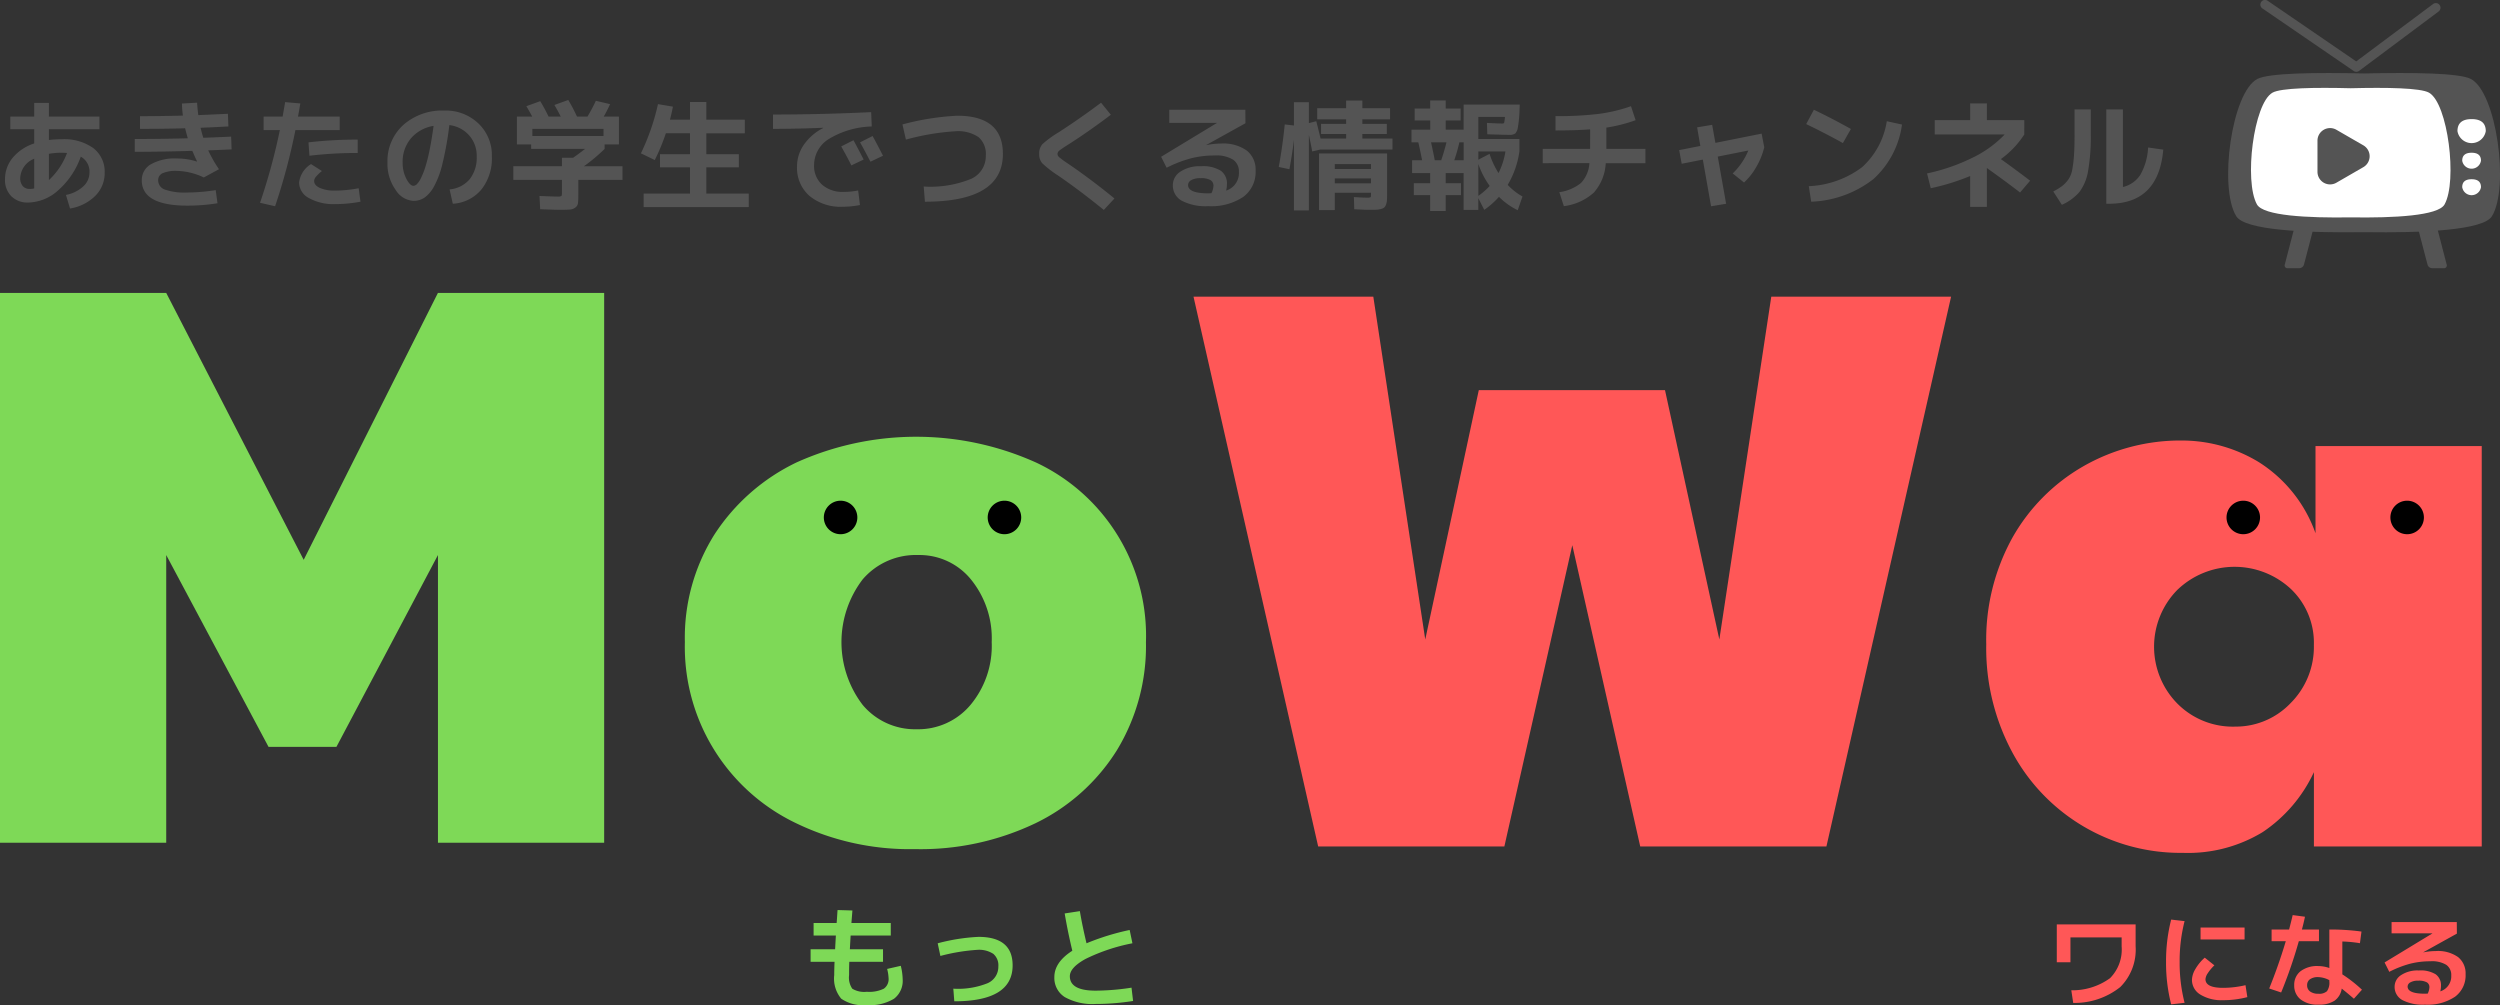 <svg xmlns="http://www.w3.org/2000/svg" width="293.06" height="117.819" viewBox="0 0 293.06 117.819">
  <rect x="0" y="0" width="293.06" height="117.819" fill="#333333" stroke="none"/>
  <g id="logo_sp" transform="translate(-42.569 -496.413)">
    <g id="logo_sp-2" data-name="logo_sp" transform="translate(-8.808)">
      <path id="パス_177" data-name="パス 177" d="M1.778-9.7h2.8v-1.6H6.3v1.6h5.922v1.484H6.3v1.26a12.826,12.826,0,0,1,1.5-.084,5.838,5.838,0,0,1,3.724,1.05,3.473,3.473,0,0,1,1.316,2.87A3.754,3.754,0,0,1,11.746-.413,5.45,5.45,0,0,1,8.778,1.078L8.3-.518a4.052,4.052,0,0,0,2.009-.98,2.191,2.191,0,0,0,.749-1.624A2,2,0,0,0,10.038-5a9.4,9.4,0,0,1-2.66,3.955A5.4,5.4,0,0,1,3.878.378,2.682,2.682,0,0,1,1.9-.357a2.663,2.663,0,0,1-.742-1.981,3.913,3.913,0,0,1,.9-2.534,5.51,5.51,0,0,1,2.52-1.68V-8.218h-2.8Zm6.65,4.27Q8.036-5.46,7.8-5.46a8.456,8.456,0,0,0-1.5.126v3.08A8.281,8.281,0,0,0,8.428-5.432Zm-3.85.672A2.559,2.559,0,0,0,2.94-2.52a1.423,1.423,0,0,0,.294.966,1.039,1.039,0,0,0,.826.336,2.26,2.26,0,0,0,.518-.056Zm19.068.336.028-.014q-.252-.518-.56-1.246-3.626.112-6.748.112v-1.5q3.094,0,6.216-.084-.224-.784-.308-1.176-2.24.07-5.292.07V-9.744q2.184,0,5.026-.07a13.613,13.613,0,0,1-.112-1.414l1.778-.1q.028.56.14,1.456,1.106-.042,3.472-.154l.056,1.484q-2.114.112-3.262.154.182.756.322,1.176,2.184-.084,3.262-.14l.056,1.5q-1.82.084-2.744.112a15.81,15.81,0,0,0,1.26,2.212l-1.778.966a7.726,7.726,0,0,0-3.108-.77,3.948,3.948,0,0,0-1.722.273.877.877,0,0,0-.518.819,1.149,1.149,0,0,0,.77,1.092,7.13,7.13,0,0,0,2.674.35,22.1,22.1,0,0,0,3.3-.28l.21,1.54a22.384,22.384,0,0,1-3.514.28q-5.362,0-5.362-2.982A2.121,2.121,0,0,1,18.242-4.1a5.726,5.726,0,0,1,3.108-.686A7.471,7.471,0,0,1,23.646-4.424ZM42.5-5.432a47.35,47.35,0,0,0-5.656.322l-.112-1.568A49.517,49.517,0,0,1,42.5-7Zm.112,4.13L42.826.28a16.053,16.053,0,0,1-2.954.28,5.871,5.871,0,0,1-3.087-.707A2.085,2.085,0,0,1,35.63-1.96a2.942,2.942,0,0,1,1.4-2.17l1.274.812a5.055,5.055,0,0,0-.728.707.8.8,0,0,0-.182.469q0,.49.665.805a4.3,4.3,0,0,0,1.813.315A15.03,15.03,0,0,0,42.616-1.3ZM31.472-8.12V-9.7H33.7q.2-1.12.294-1.694l1.778.154Q35.6-10.206,35.5-9.7H40.39V-8.12H35.2A71.843,71.843,0,0,1,32.816.812L31.052.406A70.58,70.58,0,0,0,33.376-8.12Zm21.8,6.958a3.5,3.5,0,0,0,2.352-1.19,4.076,4.076,0,0,0,.826-2.688A3.567,3.567,0,0,0,55.559-7.5a3.652,3.652,0,0,0-2.317-1.2,38.04,38.04,0,0,1-.791,4.459A10.778,10.778,0,0,1,51.443-1.5a3.9,3.9,0,0,1-1.12,1.309,2.312,2.312,0,0,1-1.3.371,2.641,2.641,0,0,1-2.086-1.3A5.237,5.237,0,0,1,45.99-4.3a5.7,5.7,0,0,1,1.848-4.41,6.868,6.868,0,0,1,4.83-1.694A5.519,5.519,0,0,1,56.651-8.89a5.106,5.106,0,0,1,1.575,3.85,5.86,5.86,0,0,1-1.239,3.906A4.706,4.706,0,0,1,53.648.518ZM51.394-8.61a4.424,4.424,0,0,0-2.66,1.47A4.264,4.264,0,0,0,47.768-4.3a4,4,0,0,0,.434,1.89q.434.826.826.826a.621.621,0,0,0,.406-.189,2.517,2.517,0,0,0,.469-.693,8.871,8.871,0,0,0,.511-1.274,19.183,19.183,0,0,0,.511-2.03Q51.184-7.028,51.394-8.61ZM66.444-.8V-2.282h-5.7v-1.6h5.7v-.994H67.76q.546-.378,1.4-1.036H62.832V-6.44H61.166V-9.7h1.792q-.322-.6-.686-1.218l1.624-.588q.476.77.98,1.806H66.3q-.364-.728-.742-1.358l1.624-.588A20.53,20.53,0,0,1,68.208-9.7H69.44q.56-.952.98-1.848l1.666.392q-.308.686-.742,1.456h1.778V-6.44h-1.68v.532a20.093,20.093,0,0,1-2.422,2.03h4.522v1.6h-5.18V-.5a7.736,7.736,0,0,1-.042.959.758.758,0,0,1-.3.5,1.176,1.176,0,0,1-.63.238q-.371.035-1.2.035-.406,0-2.3-.07L63.812-.392q1.722.07,2.1.07a.929.929,0,0,0,.462-.063Q66.444-.448,66.444-.8ZM71.316-8.26H62.972v.84h8.344Zm10.136-3.15H83.37v2.072h4.508v1.6H83.37v2.45h3.808v1.54H83.37v3.08h4.97V.91H76.02V-.672h5.432v-3.08H77.938v-1.54h3.514v-2.45H78.624a23.922,23.922,0,0,1-1.3,3.136L75.7-5.39a26.511,26.511,0,0,0,2-5.768l1.75.294q-.154.826-.35,1.526h2.352Zm20.356,6.748-1.442.686Q99.82-5.082,99.176-6.2l1.442-.728Q101.262-5.74,101.808-4.662Zm2.268-.448-1.47.7q-.63-1.218-1.218-2.268l1.47-.742Q103.362-6.51,104.076-5.11ZM91.182-9.94q5.656,0,11.508-.28l.07,1.68a10.215,10.215,0,0,0-5.068,1.491A3.6,3.6,0,0,0,96-4.032a2.949,2.949,0,0,0,.945,2.324,3.643,3.643,0,0,0,2.513.84,9.276,9.276,0,0,0,1.708-.168l.21,1.708a10.989,10.989,0,0,1-2.016.2A5.721,5.721,0,0,1,95.452-.406,4.343,4.343,0,0,1,94-3.85a4.449,4.449,0,0,1,.8-2.548,6.186,6.186,0,0,1,2.268-1.96v-.028Q94-8.26,91.182-8.26ZM106.764-7l-.406-1.778A30.576,30.576,0,0,1,112.77-9.8q5.362,0,5.362,4.48,0,5.6-9.142,5.6L108.85-1.5a12.659,12.659,0,0,0,5.565-.9,2.921,2.921,0,0,0,1.715-2.737,2.6,2.6,0,0,0-.854-2.156,4.3,4.3,0,0,0-2.7-.686A28.421,28.421,0,0,0,106.764-7Zm22.876-4.326,1.148,1.414q-2.632,1.988-4.942,3.458-.84.532-1.078.728a.542.542,0,0,0-.238.406.551.551,0,0,0,.21.392,9.844,9.844,0,0,0,.98.714q2.744,1.862,5.488,4.116l-1.246,1.344q-2.828-2.3-5.334-4.018a12.75,12.75,0,0,1-1.883-1.456,1.6,1.6,0,0,1-.357-1.092,1.622,1.622,0,0,1,.378-1.148,12.192,12.192,0,0,1,1.9-1.386Q127.2-9.492,129.64-11.326ZM144.3-1.022a2.159,2.159,0,0,0,1.5-2.17,1.68,1.68,0,0,0-.679-1.456,3.749,3.749,0,0,0-2.163-.49,11.2,11.2,0,0,0-2.765.329A14.483,14.483,0,0,0,137.326-3.7l-.644-1.288,6.538-3.962V-8.96h-5.586V-10.5h8.918l.014,1.582L141.974-6.37l.014.014a8.881,8.881,0,0,1,1.708-.182,4.76,4.76,0,0,1,3.031.826,2.842,2.842,0,0,1,1.029,2.352,3.619,3.619,0,0,1-1.442,3.073A6.717,6.717,0,0,1,142.212.8,6.073,6.073,0,0,1,139.09.161a2.037,2.037,0,0,1-1.036-1.841,1.878,1.878,0,0,1,.882-1.561,4.094,4.094,0,0,1,2.436-.637,3.92,3.92,0,0,1,2.31.532,1.832,1.832,0,0,1,.714,1.568A3,3,0,0,1,144.3-1.022Zm-1.722.308a2.178,2.178,0,0,0,.238-.868.758.758,0,0,0-.336-.665,2.254,2.254,0,0,0-1.2-.231,2.04,2.04,0,0,0-1.071.231.666.666,0,0,0-.371.567q0,.98,2.38.98.056,0,.182-.007T142.576-.714ZM157.038-2.45v.574h4.242V-2.45Zm0-1.106h4.242V-4.13h-4.242Zm3.234-3.57H163.8v1.288h-8.442l-.966.224q-.112-.63-.392-1.946V1.3h-1.75V-6.986q-.2,1.68-.532,3.458l-1.246-.266q.448-2.464.7-4.984l1.078.126v-2.73H154v2.45l.868-.224q.378,1.484.5,2.03h3v-.532h-2.94v-1.19h2.94V-9.38H154.98v-1.3h3.388v-.9h1.9v.9h3.248v1.3h-3.248v.532h2.87v1.19h-2.87Zm.826,8.358q-.518,0-1.778-.07l-.042-1.428q.966.07,1.54.07a1.024,1.024,0,0,0,.406-.042q.056-.042.056-.308V-.77h-4.242V1.26H155.19V-5.376h7.98V-.7q0,.49-.014.77a1.75,1.75,0,0,1-.105.525.92.92,0,0,1-.2.35.946.946,0,0,1-.378.182,2.4,2.4,0,0,1-.553.091Q161.63,1.232,161.1,1.232Zm7.658-5.81h.756q.364-1.064.616-2.1h-1.806Q168.63-5.278,168.756-4.578Zm3.388,0v-2.1h-.5a21.056,21.056,0,0,1-.6,2.1Zm1.722.434V-.406a7.659,7.659,0,0,0,1.33-1.162A9.94,9.94,0,0,1,173.866-4.144Zm0-.5,1.316-.686a9.71,9.71,0,0,0,1.05,2.254,8.852,8.852,0,0,0,.812-2.534h-3.178Zm3.668-2.912q-.518,0-2.618-.07l-.042-1.33q1.358.07,1.82.07.168,0,.2-.1a4.7,4.7,0,0,0,.091-.672h-3.122v2.59h4.816v1.456a10.521,10.521,0,0,1-1.372,3.92,6.984,6.984,0,0,0,1.736,1.358l-.56,1.61a8.078,8.078,0,0,1-2.2-1.568,9.642,9.642,0,0,1-1.722,1.526l-.7-1.372V1.246h-1.722V-3.08h-2.1v1.19h1.792v1.4h-1.792V1.372h-1.82V-.49h-1.918v-1.4h1.918V-3.08H166.1v-1.5h1.176q-.294-1.47-.448-2.1h-.8V-8.162h2.2V-9.24H166.4v-1.4h1.82v-.952h1.82v.952h1.75v1.4h-1.75v1.078h2.1V-11.1h6.58l-.028.728a14.252,14.252,0,0,1-.189,1.925,1.366,1.366,0,0,1-.308.728A1.042,1.042,0,0,1,177.534-7.56Zm3.878,3.318v-1.68h5.558V-8.2q-1.694.126-4.06.126v-1.68a39.947,39.947,0,0,0,5.061-.259,18.9,18.9,0,0,0,3.787-.9l.546,1.638a18.3,18.3,0,0,1-3.43.868v2.492h4.578v1.68H188.8A5.625,5.625,0,0,1,187.4-.784,6.416,6.416,0,0,1,183.89.8L183.358-.84A5.1,5.1,0,0,0,185.9-1.918a3.709,3.709,0,0,0,.987-2.324Zm18.1-4.2,1.764-.294.378,2.114L207.074-7.7l.308,1.6a8.5,8.5,0,0,1-.9,2.247,7.617,7.617,0,0,1-1.47,1.883l-1.33-1.064a7.9,7.9,0,0,0,1.834-2.688l-3.584.714.98,5.53-1.764.294-.966-5.474-2.478.49-.294-1.6,2.478-.49ZM212.3-8.82l.9-1.68q2.114,1.008,4.34,2.254l-.938,1.652Q214.718-7.644,212.3-8.82Zm9.45-.336,1.778.392a10.517,10.517,0,0,1-3.36,6.4A12.607,12.607,0,0,1,212.884.28l-.28-1.82a11.2,11.2,0,0,0,6.237-2.219A9.158,9.158,0,0,0,221.746-9.156Zm5.614-.126h4.158v-1.96h1.96v1.96h4.382V-7.6a10.755,10.755,0,0,1-2.744,2.884q1.722,1.232,3.43,2.534L237.37-.8q-1.75-1.344-3.892-2.87V.882h-1.96V-2.73A26.493,26.493,0,0,1,226.9-1.3l-.434-1.736A22.578,22.578,0,0,0,231.8-4.879,12.957,12.957,0,0,0,235.564-7.6h-8.2Zm16.394-1.26h1.9V-7.7a23.317,23.317,0,0,1-.322,4.417,5.609,5.609,0,0,1-1.008,2.422A5.857,5.857,0,0,1,242.27.644L241.262-.924a6.384,6.384,0,0,0,1.078-.665,3.7,3.7,0,0,0,.707-.763,2.945,2.945,0,0,0,.448-1.169,14.676,14.676,0,0,0,.2-1.68q.063-.959.063-2.5Zm5.67,9.1a3.341,3.341,0,0,0,2.051-1.449,7.192,7.192,0,0,0,.9-3.185l1.778.252Q253.6.518,247.814.518h-.336v-11.06h1.946Z" transform="translate(50.808 519.778)" fill="#545454"/>
      <path id="パス_37" data-name="パス 37" d="M51.337,89.284,35.6,120.573,19.486,89.284H0v64.452H19.486V120.012l11.991,22.483h7.963l11.9-22.483v33.725H70.823V89.284Z" transform="translate(51.376 441.465)" fill="#7ed957"/>
      <g id="グループ_105" data-name="グループ 105" transform="translate(131.66 547.611)">
        <path id="パス_38" data-name="パス 38" d="M399.464,215.858a30.626,30.626,0,0,1-14.052-3.091,22.907,22.907,0,0,1-12.928-21.172A22.716,22.716,0,0,1,376,178.9a23.691,23.691,0,0,1,9.6-8.384,34.189,34.189,0,0,1,28.1.047,22.431,22.431,0,0,1,12.834,21.031,23.48,23.48,0,0,1-3.419,12.694,23.126,23.126,0,0,1-9.509,8.525,31.241,31.241,0,0,1-14.146,3.045m.187-14.052a8,8,0,0,0,6.323-2.857,10.812,10.812,0,0,0,2.483-7.354,10.944,10.944,0,0,0-2.436-7.354,7.776,7.776,0,0,0-6.183-2.857,8.209,8.209,0,0,0-6.511,2.857,12.133,12.133,0,0,0,0,14.708,8,8,0,0,0,6.323,2.857" transform="translate(-372.484 -167.519)" fill="#7ed957"/>
        <path id="パス_65" data-name="パス 65" d="M451.986,204.267a1.964,1.964,0,1,1-1.964-1.964,1.964,1.964,0,0,1,1.964,1.964" transform="translate(-431.768 -194.806)"/>
        <path id="パス_66" data-name="パス 66" d="M541.108,204.267a1.964,1.964,0,1,1-1.964-1.964,1.964,1.964,0,0,1,1.964,1.964" transform="translate(-501.681 -194.806)"/>
      </g>
      <path id="パス_178" data-name="パス 178" d="M4.329-10.361l1.742.052q-.065.845-.117,1.469h4.615v1.469H5.863q-.026.39-.091,1.612H9.659V-4.29H5.707q-.026.6-.026,1.56a2.3,2.3,0,0,0,.377,1.592,2.688,2.688,0,0,0,1.7.358,3.884,3.884,0,0,0,2-.364,1.367,1.367,0,0,0,.553-1.235,5.155,5.155,0,0,0-.169-1.079l1.6-.364a7.065,7.065,0,0,1,.221,1.573A2.645,2.645,0,0,1,10.946.039,5.446,5.446,0,0,1,7.761.78a4.524,4.524,0,0,1-3-.748A3.67,3.67,0,0,1,3.939-2.73q0-.663.039-1.56H1.17V-5.759H4.043q.065-1.222.091-1.612H1.521V-8.84h2.7q.026-.26.058-.78T4.329-10.361Zm11.739,3.9a22.586,22.586,0,0,1,4.784-.754q4,0,4,3.341,0,4.212-6.838,4.212L17.9-1.144a9.229,9.229,0,0,0,4.043-.65,2.1,2.1,0,0,0,1.235-1.963,1.759,1.759,0,0,0-.592-1.469A3.055,3.055,0,0,0,20.7-5.694a22.394,22.394,0,0,0-4.316.715Zm14.885-3.5,1.781-.273q.273,1.651.78,3.77a28.809,28.809,0,0,1,5.057-1.56l.325,1.56A21.731,21.731,0,0,0,33.4-4.628q-1.84,1.014-1.84,2.028,0,1.69,3.029,1.69a28.224,28.224,0,0,0,4.2-.351L38.974.3A28.4,28.4,0,0,1,34.593.65a6.635,6.635,0,0,1-3.627-.806,2.642,2.642,0,0,1-1.222-2.353q0-1.729,2.106-3.081Q31.33-7.748,30.953-9.958Z" transform="translate(145.229 613.452)" fill="#7ed957"/>
      <path id="パス_39" data-name="パス 39" d="M663.728,155.769,649.114,91.317h21.078l6.089,40.189,6.277-29.228h21.828l6.37,29.228,6.089-40.189h21.078l-14.614,64.452H701.481l-7.963-35.317-7.963,35.317Z" transform="translate(-457.83 439.87)" fill="#ff5757"/>
      <g id="グループ_106" data-name="グループ 106" transform="translate(284.213 548.049)">
        <path id="パス_40" data-name="パス 40" d="M1103.315,217.89a22.375,22.375,0,0,1-20-11.8,25.769,25.769,0,0,1-3.045-12.647,24.718,24.718,0,0,1,3.045-12.459,22.254,22.254,0,0,1,8.291-8.385,22.911,22.911,0,0,1,11.71-3.044,17.365,17.365,0,0,1,8.9,2.529,16.275,16.275,0,0,1,6.651,8.338V170.207h19.486V217.14h-19.673v-8.712a17.1,17.1,0,0,1-6,7.026,16.847,16.847,0,0,1-9.368,2.436m6.089-14.8a8.861,8.861,0,0,0,6.557-2.763,9.314,9.314,0,0,0,2.717-6.792,8.7,8.7,0,0,0-2.717-6.6,9.683,9.683,0,0,0-13.3.141,9.5,9.5,0,0,0,0,13.3,9.153,9.153,0,0,0,6.745,2.717" transform="translate(-1080.27 -169.551)" fill="#ff5757"/>
        <path id="パス_67" data-name="パス 67" d="M1214.871,204.267a1.964,1.964,0,1,1-1.964-1.964,1.965,1.965,0,0,1,1.964,1.964" transform="translate(-1182.777 -195.244)"/>
        <path id="パス_68" data-name="パス 68" d="M1303.993,204.267a1.964,1.964,0,1,1-1.964-1.964,1.964,1.964,0,0,1,1.964,1.964" transform="translate(-1252.69 -195.244)"/>
      </g>
      <path id="パス_179" data-name="パス 179" d="M1.4-8.724h9.24v2.568a6.189,6.189,0,0,1-1.8,4.776A8.578,8.578,0,0,1,3.324.48L3.1-1A7.524,7.524,0,0,0,7.638-2.418,4.765,4.765,0,0,0,9-6.156V-7.2H3v2.916H1.4ZM18.252-6.96v-1.4h5.16v1.4ZM16.38-9.108A18.837,18.837,0,0,0,15.8-4.32,18.837,18.837,0,0,0,16.38.468l-1.572.18a19.573,19.573,0,0,1-.6-4.968,19.573,19.573,0,0,1,.6-4.968ZM23.52-1.6,23.736-.2a11.129,11.129,0,0,1-2.844.36A4.751,4.751,0,0,1,18.222-.5a2.009,2.009,0,0,1-.978-1.746,2.627,2.627,0,0,1,.4-1.242,5.3,5.3,0,0,1,1.1-1.338l1.128.9a5.155,5.155,0,0,0-.768.918,1.453,1.453,0,0,0-.276.7q0,1.02,2.064,1.02A11.5,11.5,0,0,0,23.52-1.6Zm13.416-4.92a15.55,15.55,0,0,0-2.064-.2v3.852a16.1,16.1,0,0,1,2.3,1.8L36.228-.012Q35.508-.636,34.8-1.2A2.092,2.092,0,0,1,33.948.228a3.329,3.329,0,0,1-1.884.456A3.2,3.2,0,0,1,29.982.072a2.038,2.038,0,0,1-.75-1.668,2.008,2.008,0,0,1,.738-1.638,3.218,3.218,0,0,1,2.094-.606,4,4,0,0,1,1.284.228V-8.124a26.331,26.331,0,0,1,3.768.24ZM26.58-6.756V-8.124h2.052q.264-1.02.42-1.692l1.44.192q-.144.7-.36,1.5h2v1.368H29.772A55.2,55.2,0,0,1,27.7-.744L26.3-1.212q1.1-2.724,1.944-5.544Zm6.768,4.572a2.878,2.878,0,0,0-1.284-.36,1.619,1.619,0,0,0-.99.252.827.827,0,0,0-.33.7.867.867,0,0,0,.348.732,1.577,1.577,0,0,0,.972.264,1.342,1.342,0,0,0,1.008-.3,1.726,1.726,0,0,0,.276-1.14ZM46.356-.876a1.85,1.85,0,0,0,1.284-1.86,1.44,1.44,0,0,0-.582-1.248A3.213,3.213,0,0,0,45.2-4.4a9.6,9.6,0,0,0-2.37.282,12.413,12.413,0,0,0-2.454.954l-.552-1.1,5.6-3.4V-7.68H40.644V-9h7.644L48.3-7.644,44.364-5.46l.012.012A7.612,7.612,0,0,1,45.84-5.6a4.08,4.08,0,0,1,2.6.708A2.436,2.436,0,0,1,49.32-2.88,3.1,3.1,0,0,1,48.084-.246a5.757,5.757,0,0,1-3.516.93A5.205,5.205,0,0,1,41.892.138,1.746,1.746,0,0,1,41-1.44a1.609,1.609,0,0,1,.756-1.338,3.509,3.509,0,0,1,2.088-.546,3.36,3.36,0,0,1,1.98.456,1.571,1.571,0,0,1,.612,1.344A2.573,2.573,0,0,1,46.356-.876ZM44.88-.612a1.867,1.867,0,0,0,.2-.744.65.65,0,0,0-.288-.57,1.932,1.932,0,0,0-1.032-.2,1.748,1.748,0,0,0-.918.2.571.571,0,0,0-.318.486q0,.84,2.04.84.048,0,.156-.006T44.88-.612Z" transform="translate(291.083 613.499)" fill="#ff5757"/>
    </g>
    <g id="グループ_113" data-name="グループ 113" transform="translate(-8.855)">
      <path id="パス_72" data-name="パス 72" d="M1183.6,42.124c-1.345-.7-6.836-.771-12.509-.641-5.673-.13-11.165-.055-12.509.641-3.016,1.561-4.549,12.758-2.472,16.1,1.015,1.635,8.051,1.959,14.982,1.864,6.93.1,13.966-.229,14.981-1.864,2.076-3.345.544-14.542-2.472-16.1" transform="translate(-842.539 463.542)" fill="#545454"/>
      <path id="パス_73" data-name="パス 73" d="M1189.5,132.921a.593.593,0,0,1-.545.42l-1.38,0a.321.321,0,0,1-.324-.423l1.065-4.091c.059-.232.1-.4.1-.383a.645.645,0,0,0,.428.131h1.306c.24,0,.469-.06.509-.132s-1.16,4.482-1.16,4.482" transform="translate(-867.998 394.513)" fill="#545454"/>
      <path id="パス_74" data-name="パス 74" d="M1263.812,132.921a.593.593,0,0,0,.545.42l1.38,0a.321.321,0,0,0,.324-.423L1265,128.823c-.059-.232-.1-.4-.1-.383a.645.645,0,0,1-.428.131h-1.306c-.24,0-.469-.06-.509-.132s1.16,4.482,1.16,4.482" transform="translate(-927.827 394.513)" fill="#545454"/>
      <path id="パス_76" data-name="パス 76" d="M1184.7,8.419a.542.542,0,0,1-.308-.1l-10.7-7.33a.544.544,0,1,1,.615-.9l10.383,7.11L1193.7.472a.544.544,0,1,1,.651.872l-9.326,6.967a.545.545,0,0,1-.326.108" transform="translate(-857.061 496.412)" fill="#545454"/>
      <path id="パス_77" data-name="パス 77" d="M1189.007,50.425c-.987-.566-5.017-.628-9.181-.522-4.163-.106-8.194-.045-9.181.522-2.214,1.27-3.338,10.378-1.814,13.1.745,1.33,5.908,1.594,10.995,1.516,5.086.077,10.25-.186,10.995-1.516,1.524-2.722.4-11.83-1.814-13.1" transform="translate(-852.837 456.854)" fill="#fff"/>
      <path id="パス_81" data-name="パス 81" d="M1211.228,74.683l-3.16-1.825a1.477,1.477,0,0,0-2.216,1.279v3.649a1.477,1.477,0,0,0,2.216,1.279l3.16-1.825a1.477,1.477,0,0,0,0-2.558" transform="translate(-882.764 438.767)" fill="#545454"/>
      <path id="パス_78" data-name="パス 78" d="M1288.587,68.981a1.683,1.683,0,0,1-3.32,0c0-.778.381-1.408,1.66-1.408s1.66.631,1.66,1.408" transform="translate(-945.77 442.802)" fill="#fff"/>
      <path id="パス_79" data-name="パス 79" d="M1290.181,87.6a1.114,1.114,0,0,1-2.2,0c0-.515.252-.932,1.1-.932s1.1.417,1.1.932" transform="translate(-947.926 427.65)" fill="#fff"/>
      <path id="パス_80" data-name="パス 80" d="M1290.181,102.619a1.114,1.114,0,0,1-2.2,0c0-.515.252-.932,1.1-.932s1.1.417,1.1.932" transform="translate(-947.926 415.736)" fill="#fff"/>
    </g>
  </g>
</svg>
